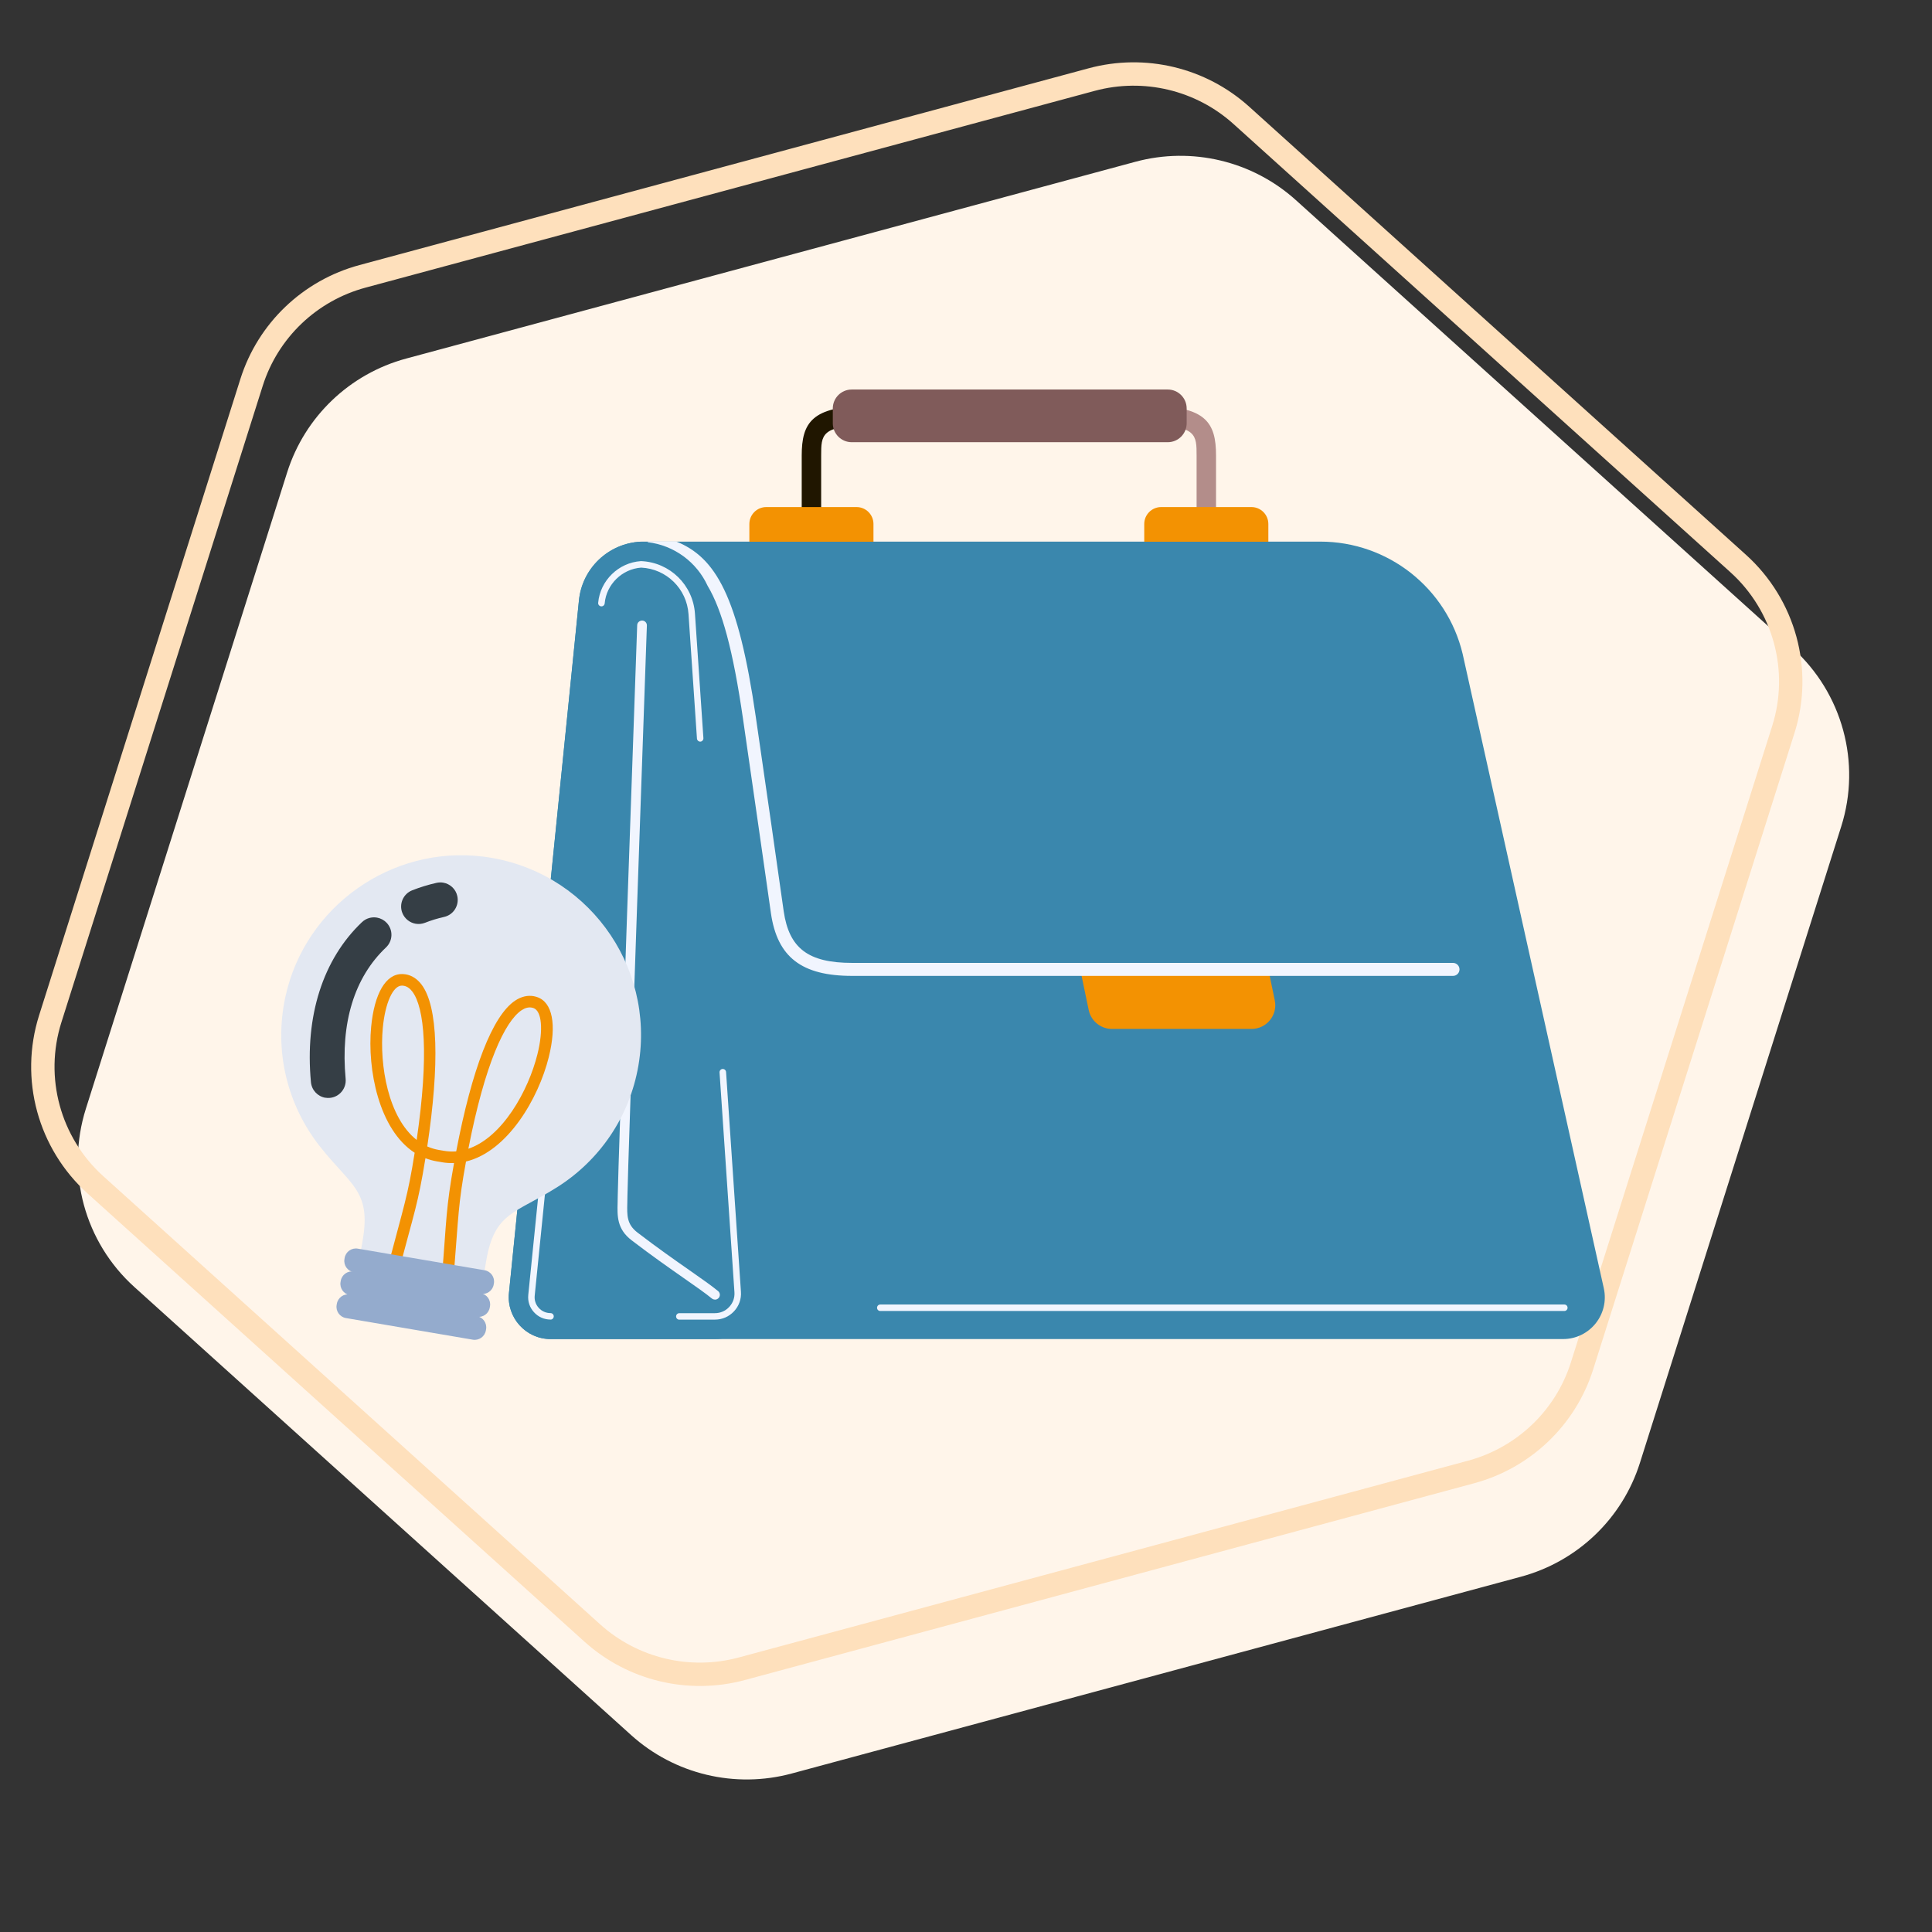 <svg width="124" height="124" viewBox="0 0 124 124" fill="none" xmlns="http://www.w3.org/2000/svg">
<rect x="0" y="0" width="124" height="124" fill="#333333" stroke="none"/>
<path d="M8.627 82.606C5.433 79.725 4.216 75.257 5.51 71.165L18.431 30.317C19.561 26.745 22.441 23.991 26.072 23.012L72.872 10.383C76.503 9.403 80.386 10.332 83.174 12.846L115.058 41.605C118.252 44.486 119.469 48.953 118.174 53.045L105.253 93.894C104.124 97.466 101.244 100.219 97.612 101.199L50.812 113.828C47.181 114.807 43.298 113.879 40.51 111.364L8.627 82.606Z" fill="#FFF5EA"/>
<path d="M6.129 76.049C3.152 73.364 2.019 69.203 3.225 65.391L16.146 24.543C17.198 21.216 19.881 18.649 23.267 17.736L70.067 5.107C73.453 4.193 77.073 5.059 79.672 7.403L111.555 36.162C114.532 38.846 115.665 43.008 114.459 46.819L101.538 87.668C100.486 90.995 97.803 93.561 94.417 94.475L47.617 107.103C44.231 108.017 40.611 107.151 38.012 104.807L6.129 76.049Z" stroke="#FEE0BC" stroke-width="1.5"/>
<path d="M35.333 85.944H100.317C102.034 85.944 103.308 84.356 102.935 82.679L93.875 41.966C92.865 37.742 89.084 34.762 84.743 34.762H41.332C41.266 34.762 41.204 34.762 41.142 34.766C41.138 34.766 41.134 34.766 41.13 34.766C39.048 34.865 37.342 36.483 37.152 38.576L32.664 82.99C32.507 84.568 33.748 85.944 35.333 85.944Z" fill="#3A87AD"/>
<path d="M35.333 85.944H45.886C47.577 85.944 48.913 84.513 48.799 82.826L45.852 39.301C45.812 38.693 45.658 38.119 45.417 37.592C44.721 36.08 43.279 34.996 41.577 34.799C41.434 34.781 41.292 34.77 41.145 34.766C41.142 34.766 41.138 34.766 41.134 34.766C39.052 34.865 37.346 36.483 37.156 38.576L32.668 82.99C32.511 84.568 33.752 85.944 35.337 85.944H35.333Z" fill="#3A87AD"/>
<path d="M44.937 47.599C44.937 47.599 44.948 47.599 44.952 47.599C45.065 47.592 45.153 47.493 45.146 47.376L44.604 39.385C44.479 37.544 42.997 36.095 41.156 36.014H41.145H41.134C39.699 36.109 38.52 37.259 38.392 38.69C38.381 38.803 38.466 38.906 38.583 38.917C38.696 38.928 38.799 38.843 38.81 38.726C38.919 37.504 39.926 36.519 41.152 36.431C42.777 36.508 44.081 37.789 44.19 39.414L44.732 47.405C44.739 47.515 44.831 47.599 44.941 47.599H44.937Z" fill="#F1F5FE"/>
<path d="M43.602 84.696H45.886C46.354 84.696 46.786 84.509 47.108 84.165C47.427 83.825 47.588 83.378 47.555 82.91L46.6 68.803C46.592 68.689 46.493 68.602 46.376 68.609C46.263 68.616 46.175 68.715 46.182 68.832L47.138 82.939C47.163 83.29 47.043 83.627 46.801 83.883C46.563 84.14 46.237 84.282 45.886 84.282H43.602C43.488 84.282 43.393 84.374 43.393 84.491C43.393 84.608 43.485 84.7 43.602 84.7V84.696Z" fill="#F1F5FE"/>
<path d="M35.333 84.696C35.446 84.696 35.541 84.604 35.541 84.487C35.541 84.37 35.45 84.278 35.333 84.278C35.043 84.278 34.772 84.158 34.578 83.942C34.381 83.726 34.289 83.448 34.319 83.155L35.16 74.828C35.171 74.714 35.087 74.612 34.974 74.601C34.857 74.59 34.758 74.674 34.747 74.787L33.905 83.115C33.865 83.525 33.993 83.916 34.271 84.22C34.545 84.524 34.922 84.692 35.333 84.692V84.696Z" fill="#F1F5FE"/>
<path d="M76.8 33.653H78.048V29.239C78.048 27.134 77.397 26.065 73.839 26.065V27.313C76.8 27.313 76.8 27.917 76.8 29.239V33.653Z" fill="#B38D8A"/>
<path d="M51.456 33.653H52.704V29.239C52.704 27.917 52.704 27.313 55.666 27.313V26.065C52.108 26.065 51.456 27.134 51.456 29.239V33.653Z" fill="#201600"/>
<path d="M80.322 32.544H74.527C73.927 32.544 73.44 33.031 73.44 33.631V34.77H81.405V33.631C81.405 33.031 80.918 32.544 80.318 32.544H80.322Z" fill="#F39202"/>
<path d="M54.977 32.544H49.183C48.583 32.544 48.096 33.031 48.096 33.631V34.77H56.061V33.631C56.061 33.031 55.574 32.544 54.974 32.544H54.977Z" fill="#F39202"/>
<path d="M71.364 66.039H80.325C81.291 66.039 82.016 65.15 81.818 64.206L81.408 62.225H69.333L69.875 64.824C70.021 65.531 70.647 66.039 71.368 66.039H71.364Z" fill="#F39202"/>
<path d="M54.667 25H74.948C75.619 25 76.163 25.544 76.163 26.215V27.167C76.163 27.838 75.619 28.382 74.948 28.382H54.667C53.995 28.382 53.451 27.838 53.451 27.167V26.215C53.451 25.544 53.995 25 54.667 25Z" fill="#805B5A"/>
<path d="M41.573 34.762C41.573 34.762 41.573 34.788 41.573 34.799C43.275 35 44.718 36.084 45.413 37.592C46.35 39.162 47.049 41.742 47.686 46.124C48.568 52.203 48.974 55.088 49.223 56.808C49.333 57.577 49.41 58.118 49.48 58.613C49.889 61.431 51.449 62.635 54.696 62.635H93.257C93.487 62.635 93.674 62.449 93.674 62.218C93.674 61.987 93.487 61.801 93.257 61.801H54.696C51.881 61.801 50.647 60.871 50.3 58.488C50.23 57.994 50.153 57.452 50.043 56.687C49.798 54.963 49.392 52.079 48.506 45.996C47.382 38.247 45.94 35.783 43.396 34.751H41.566L41.573 34.762Z" fill="#F1F5FE"/>
<path d="M45.889 83.415C45.98 83.415 46.068 83.374 46.13 83.301C46.24 83.169 46.222 82.972 46.086 82.862C45.658 82.511 45.036 82.075 44.245 81.522C43.327 80.882 42.188 80.084 40.918 79.11C40.226 78.579 40.241 78.023 40.263 77.185C40.267 77.046 40.27 76.907 40.27 76.76C40.274 75.424 41.507 40.505 41.518 40.15C41.526 39.978 41.39 39.832 41.218 39.828C41.046 39.828 40.9 39.956 40.896 40.128C40.845 41.567 39.651 75.41 39.648 76.757C39.648 76.896 39.644 77.035 39.641 77.167C39.615 78.049 39.593 78.88 40.537 79.604C41.818 80.585 42.964 81.387 43.886 82.031C44.666 82.576 45.281 83.005 45.691 83.342C45.75 83.389 45.819 83.411 45.889 83.411V83.415Z" fill="#F1F5FE"/>
<path d="M56.499 84.143H100.401C100.514 84.143 100.61 84.052 100.61 83.935C100.61 83.817 100.518 83.726 100.401 83.726H56.499C56.386 83.726 56.291 83.817 56.291 83.935C56.291 84.052 56.382 84.143 56.499 84.143Z" fill="#F1F5FE"/>
<path d="M40.977 68.376C42.08 61.909 37.575 55.786 30.987 54.976C25.12 54.256 19.596 58.171 18.325 63.941C17.549 67.472 18.465 70.94 20.509 73.551C22.494 76.087 23.823 76.401 23.282 79.575L22.676 83.128L30.6 84.479L31.205 80.926C31.745 77.762 33.081 77.899 35.792 76.175C38.448 74.486 40.407 71.723 40.978 68.372L40.977 68.376Z" fill="#E3E8F2"/>
<path d="M28.663 82.479C28.476 82.447 28.339 82.277 28.354 82.079C28.675 78.157 28.61 77.606 29.141 74.648C28.891 74.655 28.636 74.642 28.375 74.597L28.045 74.541C27.785 74.496 27.539 74.428 27.306 74.336C26.827 77.302 26.587 77.801 25.587 81.607C25.536 81.795 25.353 81.915 25.162 81.882C25.151 81.881 25.14 81.879 25.129 81.877C24.93 81.824 24.811 81.619 24.863 81.42C25.942 77.309 26.166 76.811 26.614 73.987C24.318 72.501 23.563 68.641 23.821 65.909C24.024 63.764 24.765 62.497 25.812 62.517C25.887 62.518 25.965 62.524 26.039 62.536C26.432 62.603 26.779 62.825 27.056 63.193C28.117 64.594 28.218 68.275 27.423 73.581C27.655 73.685 27.906 73.762 28.17 73.807L28.5 73.863C28.765 73.908 29.027 73.919 29.28 73.898C30.289 68.624 31.603 65.188 33.068 64.218C33.451 63.966 33.853 63.868 34.245 63.935C34.319 63.948 34.391 63.968 34.466 63.992C35.46 64.32 35.742 65.765 35.221 67.852C34.559 70.515 32.572 73.908 29.909 74.549C29.395 77.366 29.443 77.906 29.099 82.142C29.083 82.347 28.901 82.501 28.697 82.485C28.686 82.483 28.674 82.481 28.663 82.479ZM34.12 64.669C33.915 64.634 33.705 64.689 33.48 64.836C32.407 65.548 31.125 68.279 30.061 73.729C32.25 72.984 33.908 70.011 34.493 67.667C34.885 66.099 34.776 64.875 34.229 64.695C34.194 64.682 34.153 64.675 34.117 64.668L34.12 64.669ZM25.917 63.271C25.881 63.265 25.844 63.258 25.802 63.259C25.227 63.248 24.719 64.366 24.569 65.976C24.344 68.381 24.924 71.735 26.743 73.163C27.544 67.665 27.24 64.663 26.463 63.64C26.302 63.427 26.119 63.305 25.914 63.27L25.917 63.271Z" fill="#F39202"/>
<g style="mix-blend-mode:screen">
<path d="M20.882 70.457C20.393 70.374 20.005 69.971 19.957 69.457C19.558 65.216 20.724 61.566 23.234 59.184C23.5 58.931 23.856 58.837 24.193 58.894C24.424 58.934 24.643 59.047 24.816 59.227C25.242 59.677 25.223 60.384 24.773 60.81C22.742 62.733 21.848 65.651 22.184 69.244C22.241 69.858 21.789 70.408 21.171 70.465C21.071 70.474 20.974 70.469 20.879 70.453L20.882 70.457Z" fill="#353E45"/>
</g>
<g style="mix-blend-mode:screen">
<path d="M26.679 59.288C26.305 59.224 25.974 58.971 25.823 58.594C25.596 58.019 25.881 57.369 26.456 57.142C26.958 56.945 27.48 56.784 28.014 56.664C28.159 56.632 28.307 56.627 28.447 56.651C28.88 56.725 29.251 57.052 29.35 57.511C29.485 58.116 29.107 58.716 28.502 58.851C28.082 58.945 27.668 59.071 27.275 59.227C27.077 59.303 26.874 59.321 26.679 59.288Z" fill="#353E45"/>
</g>
<path d="M31.103 81.528L22.962 80.14C22.565 80.073 22.188 80.34 22.12 80.737L22.108 80.811C22.04 81.208 22.308 81.585 22.705 81.653L30.845 83.04C31.242 83.108 31.619 82.841 31.687 82.443L31.7 82.37C31.767 81.973 31.5 81.596 31.103 81.528Z" fill="#94ABCD"/>
<path d="M30.852 82.999L22.712 81.612C22.314 81.544 21.938 81.811 21.87 82.209L21.857 82.282C21.79 82.679 22.057 83.056 22.454 83.124L30.594 84.512C30.992 84.579 31.369 84.312 31.436 83.915L31.449 83.841C31.517 83.444 31.249 83.067 30.852 82.999Z" fill="#94ABCD"/>
<path d="M30.601 84.472L22.461 83.084C22.064 83.016 21.686 83.284 21.619 83.681L21.606 83.754C21.539 84.151 21.806 84.528 22.203 84.596L30.343 85.984C30.741 86.052 31.118 85.784 31.185 85.387L31.198 85.314C31.265 84.916 30.998 84.539 30.601 84.472Z" fill="#94ABCD"/>
</svg>
